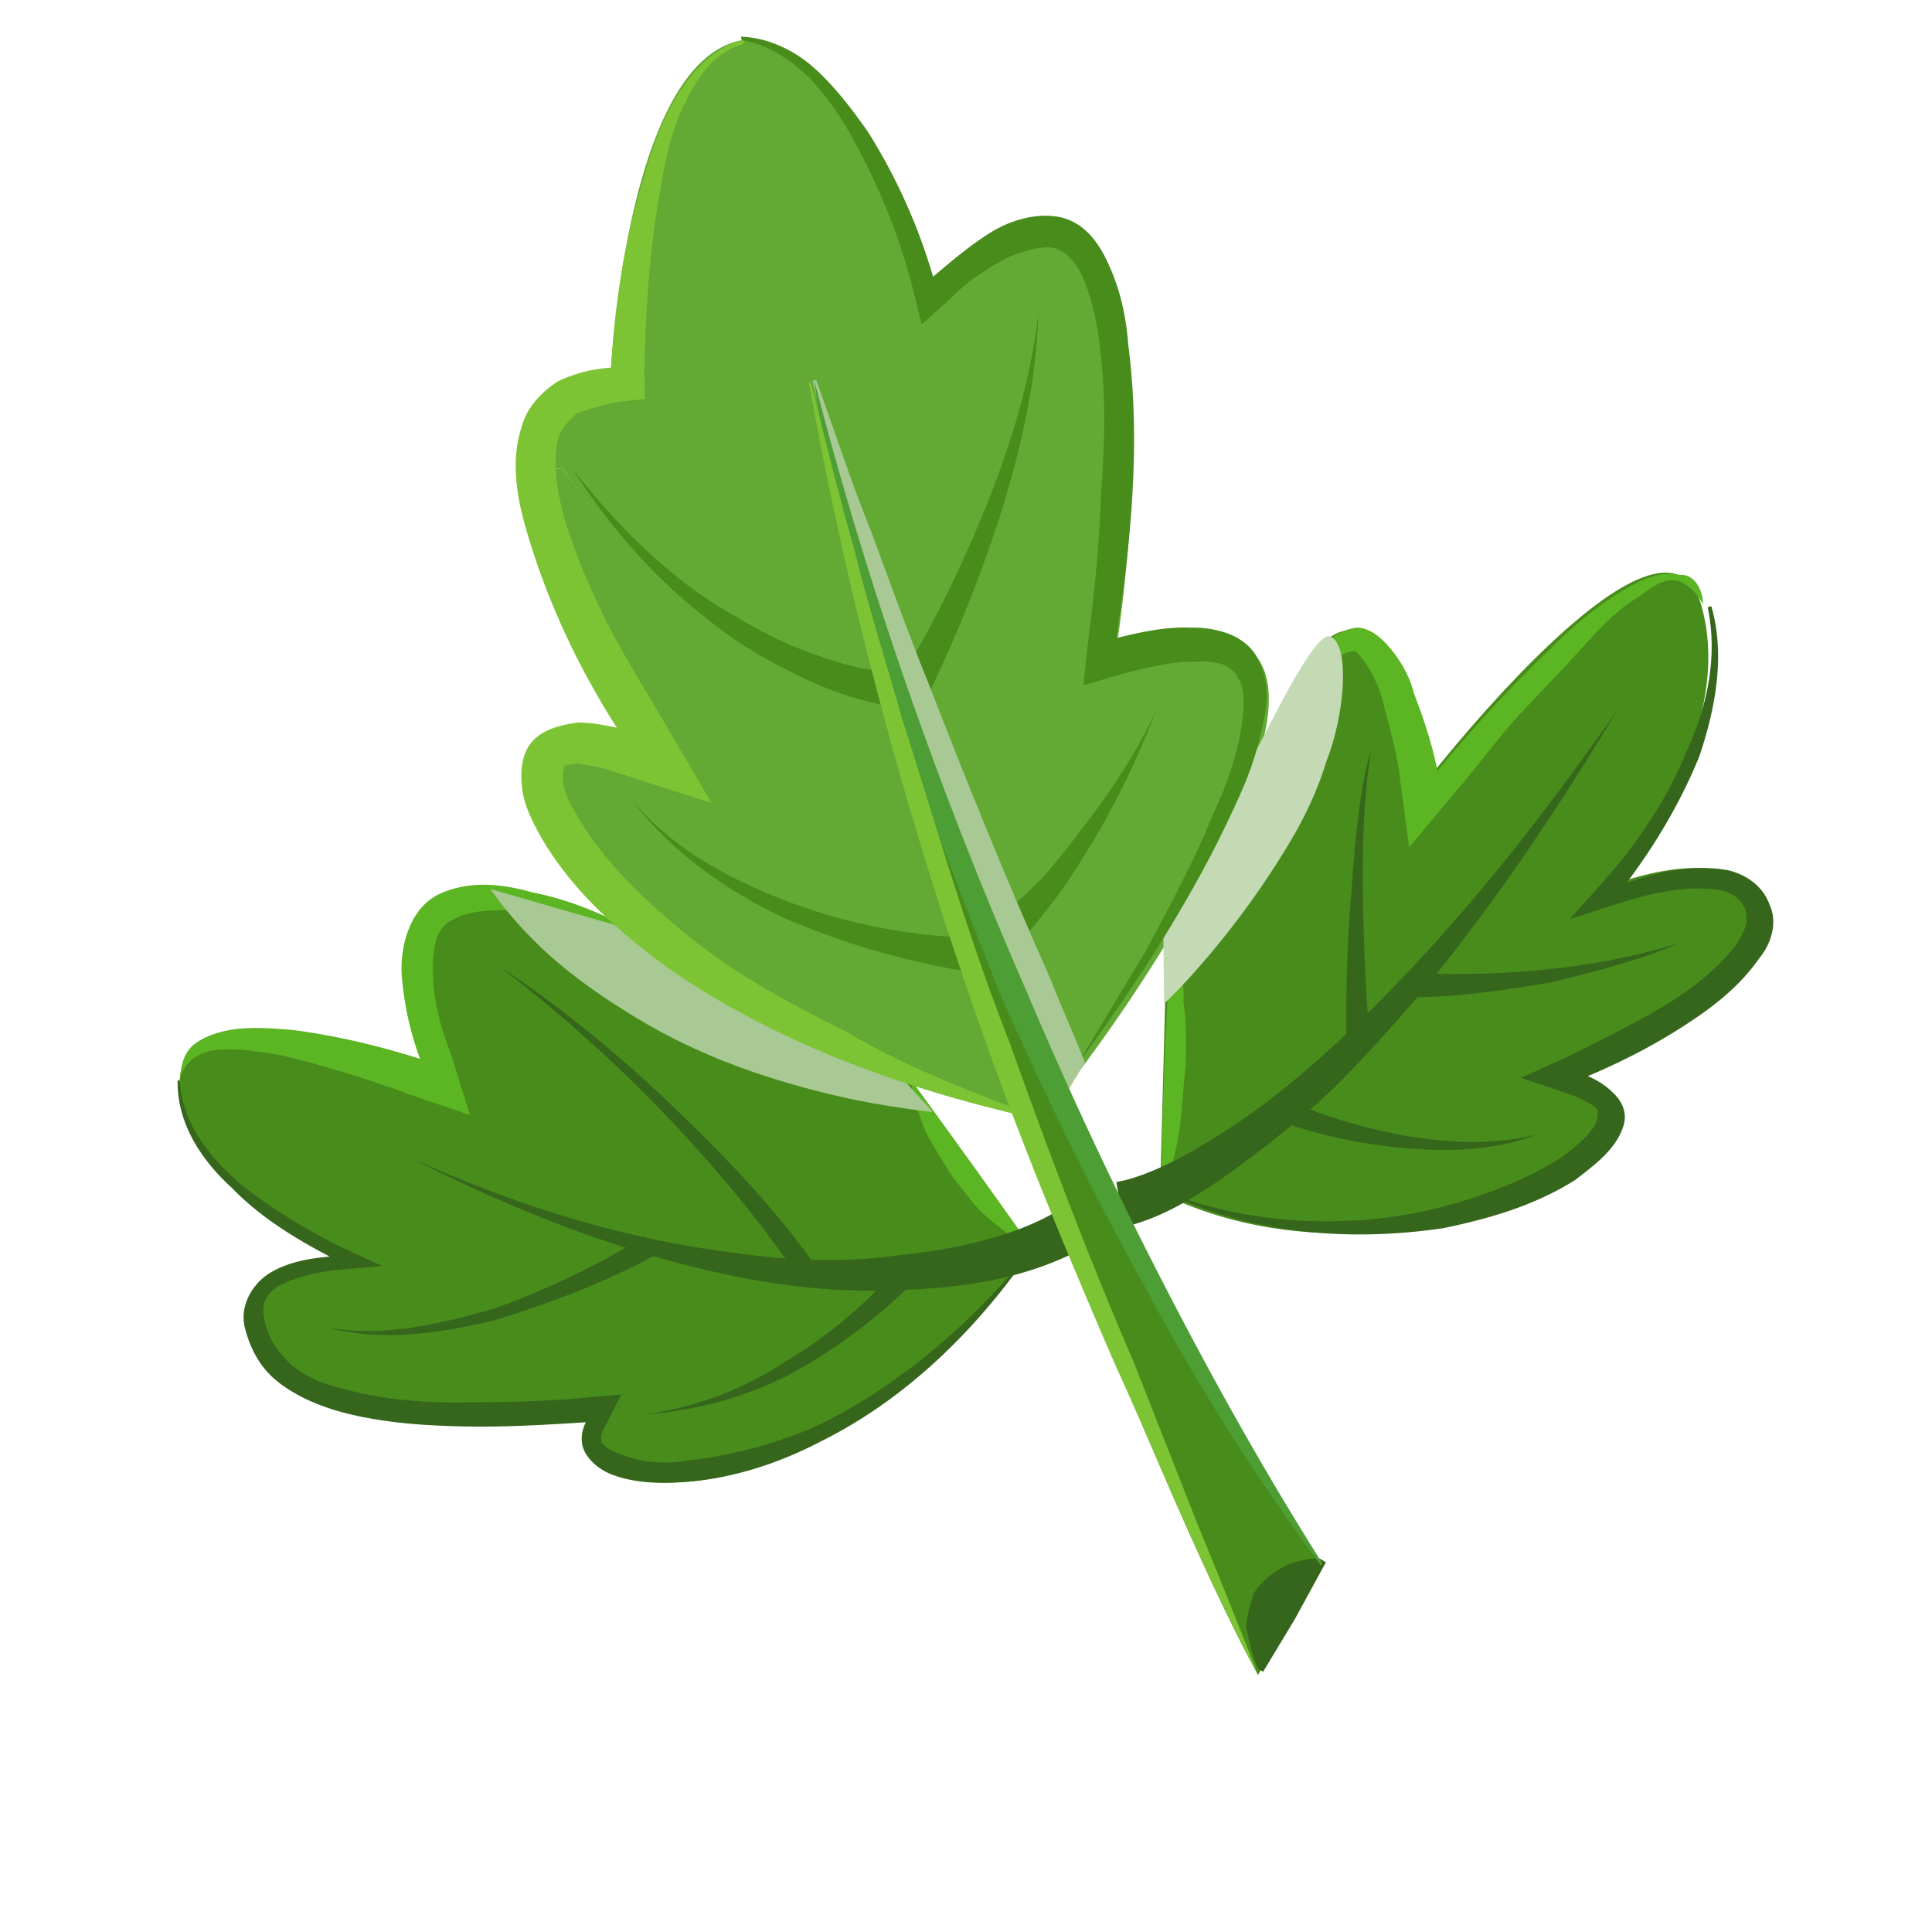 <svg xmlns="http://www.w3.org/2000/svg" width="74" height="74" fill="none"><path d="M36.714 36.578c-1.121-3.32-2.136-6.814-3.116-10.168-1.032-3.865-1.87-7.853-2.618-11.788a124.303 124.303 0 003.693 12.197c1.051 3.036 2.19 6.125 3.47 9.18.317.67.58 1.43.895 2.1a62.786 62.786 0 001.65 3.638c.667 1.483 1.334 2.967 2.142 4.415.562 1.06 1.036 2.066 1.598 3.126 1.878 3.655 3.986 7.33 6.166 10.686l-2.409 4.192c-2.055-3.762-4.528-9.818-6.16-13.685-.473-1.006-.894-2.1-1.315-3.195-.613-1.571-1.28-3.055-1.84-4.714-.456-1.236-.947-2.613-1.403-3.848-.316-.672-.49-1.377-.753-2.136zm2.653 11.326c-7.575 11.165-18.684 9.87-16.895 6.505 0 0-10.48 1.245-12.5-2.375-1.897-3.427 2.372-3.734 2.796-3.839-.529-.319-5.902-2.96-5.876-6.787.045-4.057 9.368-.596 9.368-.596s-4.244-10.487 7.58-5.397c2.376 2.034 5.987 4.212 11.063 5.953l4.465 6.536zm5.32-11.802c1.328-2.202 2.674-4.633 3.296-6.66l.053-.088c4.596-12.001 6.702.439 6.702.439s9.093-11.69 10.44-6.555c1.399 5.048-3.43 10.663-3.43 10.663s5.05-1.999 5.642 1.001c.593 3-7.14 6.263-7.14 6.263 6.062 2.096-6.495 9.175-15.815 4.514l.252-9.577z" fill="#488C1C"></path><path d="M23.858 28.222s-3.867-5.936-3.999-10.099l1.676-.19c5.345 7.668 12.063 8.477 12.063 8.477.927 3.442 1.907 6.796 3.116 10.168.263.759.49 1.376.754 2.136.455 1.235.946 2.612 1.402 3.848-1.446-.391-2.803-.73-3.966-1.191-4.988-1.687-8.652-3.777-11.063-5.952-5.282-4.387-4.76-8.637.017-7.197z" fill="#63AA35"></path><path d="M38.144 35.996a142.566 142.566 0 01-3.471-9.18 124.303 124.303 0 01-3.693-12.197c.749 3.935 1.586 7.923 2.618 11.788 0 0-6.86-.774-12.063-8.477l-1.676.19c-.066-2.081.75-3.631 3.537-3.872 0 0 .575-11.904 5.021-12.705 4.692.187 7.334 9.348 7.334 9.348 10.747-9.853 7.023 13.845 7.023 13.845 5.754-1.574 6.524.932 5.37 4.44l-.054.088c-.675 2.115-2.021 4.546-3.296 6.66A63.53 63.53 0 0140.83 41.7c-.597-1.201-1.141-2.49-1.65-3.638-.457-.636-.72-1.395-1.036-2.066z" fill="#63AA35"></path><path d="M6.89 41.413c.036-.458.072-.917.426-1.304.3-.299.777-.492 1.2-.597.848-.21 1.765-.137 2.682-.064 1.781.233 3.456.643 5.165 1.194l-.194.123a11.81 11.81 0 01-.786-3.477c-.05-1.111.342-2.557 1.49-3.066 1.147-.508 2.381-.364 3.51-.044 1.18.232 2.256.64 3.366 1.19l-.053.087c-1.182-.231-2.363-.464-3.51-.554-1.145-.091-2.257-.041-2.84.328-.67.316-.779 1.092-.763 2.062.015.97.295 2.1.68 3.053L18 42.71l-2.291-.781a43.3 43.3 0 00-4.865-1.493c-.864-.16-1.64-.269-2.38-.235-.742.034-1.413.35-1.626 1.301l.053-.087z" fill="#5CB523"></path><path d="M39.509 47.876c-2.036 2.977-4.74 5.669-8.008 7.302-1.59.843-3.39 1.438-5.154 1.575-.882.069-1.852.084-2.751-.218-.405-.124-.846-.39-1.092-.778-.334-.442-.244-.989.021-1.43l.035.142c-1.623.102-3.246.204-4.904.165-1.658-.04-3.263-.166-4.796-.611-.81-.249-1.569-.586-2.22-1.099-.651-.513-1.055-1.237-1.265-2.084-.21-.847.321-1.728 1.046-2.132.724-.404 1.518-.526 2.4-.594l-.053.088c-1.375-.709-2.784-1.559-3.892-2.708-1.162-1.06-2.111-2.474-2.072-4.132l.088.053c.102 1.623 1.07 2.807 2.231 3.868 1.215.973 2.536 1.77 3.822 2.426l1.692.78-1.906.172c-.652.086-1.5.296-2.03.577-.582.369-.707.774-.567 1.34.07.281.14.564.386.953.123.194.334.441.633.742.475.407 1.233.743 1.868.886 1.533.445 3.138.572 4.708.558 1.57-.014 3.14-.028 4.675-.183l1.393-.12-.655 1.286c-.16.264-.125.405-.09.546.123.195.387.354.793.478.67.284 1.587.357 2.38.235a17.59 17.59 0 004.995-1.311c3.214-1.545 5.99-3.955 8.289-6.772z" fill="#36661C"></path><path d="M34.901 41.373a506.022 506.022 0 014.572 6.36l-.053.089c-.617-.372-1.092-.779-1.656-1.239-.475-.407-.844-.99-1.266-1.484-.37-.583-.738-1.166-1.02-1.696-.227-.618-.543-1.289-.577-2.03z" fill="#5CB523"></path><path d="M33.984 26.768c1.416-2.149 2.621-4.545 3.65-7.047 1.029-2.503 1.828-5.023 2.135-7.721-.077 2.716-.7 5.343-1.5 7.863a54.09 54.09 0 01-3.087 7.507l-1.145-.69-.053.088z" fill="#488C1C"></path><path d="M34.052 27.044c-1.41-.25-2.574-.711-3.772-1.314-1.198-.602-2.255-1.24-3.293-2.106-2.043-1.592-3.731-3.572-5.085-5.71 1.548 2.015 3.343 3.818 5.403 5.181 1.057.638 2.114 1.275 3.277 1.736 1.163.462 2.38.835 3.526.926l-.056 1.287zm3.613 8.551a17.36 17.36 0 001.98-1.69c.6-.597 1.167-1.337 1.733-2.076 1.08-1.391 2.124-2.924 2.904-4.615-.64 1.657-1.42 3.348-2.375 4.933-.479.793-.957 1.586-1.523 2.325-.566.74-1.132 1.48-1.874 2.112l-.845-.99zm-.725 1.602c-2.503-.429-4.847-1.122-7.12-2.133-2.22-1.099-4.228-2.55-5.687-4.511 1.512 1.873 3.68 3.06 5.917 3.93a21.61 21.61 0 006.947 1.427l-.056 1.287z" fill="#488C1C"></path><path d="M44.577 45.645a17.246 17.246 0 005.219 1.105c1.746.093 3.51-.044 5.204-.464 1.695-.42 3.407-1.068 4.767-1.929.636-.457 1.379-1.09 1.415-1.549.018-.23.071-.317-.193-.477a4.255 4.255 0 00-.934-.443l-1.797-.604 1.818-.824c1.201-.597 2.402-1.194 3.515-1.844 1.112-.65 2.243-1.53 2.916-2.445.319-.529.478-.793.338-1.358-.158-.335-.457-.636-1.004-.725-1.093-.18-2.452.082-3.634.45l-2.083.665 1.468-1.637c1.22-1.425 2.264-2.958 3.01-4.79.78-1.692 1.207-3.596.806-5.52l.141-.034c.543 1.888.15 3.933-.454 5.731-.745 1.833-1.755 3.506-2.887 4.985l-.088-.053c1.236-.456 2.648-.805 4.058-.555.635.143 1.34.568 1.602 1.327.316.67.067 1.482-.393 2.045-.831 1.18-1.91 1.971-3.075 2.71-1.166.737-2.367 1.334-3.656 1.878l-.035-.141c.406.124.846.39 1.145.69.388.354.58.83.403 1.324-.302.9-1.132 1.48-1.822 2.024-1.554.985-3.302 1.492-5.084 1.858-3.688.538-7.444.195-10.686-1.4z" fill="#36661C"></path><path d="M65.23 23.152c-.282-.53-.757-.937-1.127-.92-.459-.036-.9.298-1.342.632-.919.527-1.732 1.477-2.44 2.252-.76.862-1.609 1.672-2.37 2.534-.76.863-1.485 1.867-2.246 2.73l-1.733 2.076-.347-2.61c-.103-1.024-.436-2.066-.68-3.054-.245-.988-1.002-1.925-1.055-1.837-.088-.053-.511.052-.865.44-.354.386-.707.774-.973 1.214-.672.915-1.203 1.796-1.841 2.853l-.088-.053c.408-1.075.816-2.15 1.4-3.119.266-.44.585-.969.939-1.356.353-.387.848-.81 1.501-.896.6.002 1.11.55 1.444.991.334.442.615.972.755 1.537.42 1.094.754 2.136.945 3.212l-.23-.018c1.487-1.866 3.149-3.626 4.846-5.245.849-.81 1.785-1.566 2.845-2.128.53-.28 1.148-.509 1.782-.366.512-.052.88.531.88 1.13zM44.88 35.98c.352.812.473 1.606.454 2.435.121.794.102 1.623.082 2.452-.107.776-.127 1.605-.235 2.38-.107.777-.356 1.587-.605 2.398l-.088-.053c.025-3.228.138-6.402.393-9.612z" fill="#5CB523"></path><path d="M50.735 59.93l-1.134 2.078-1.221 2.025-.177-.106c-.316-.67-.367-1.182-.472-1.606.036-.459.16-.864.285-1.27.213-.352.513-.65.902-.897.388-.246.865-.439 1.606-.472l.264.16-.053.087zM42.76 45.272c.794-.121 1.942-.63 2.86-1.157a26.64 26.64 0 002.774-1.81c1.767-1.337 3.41-2.868 5.02-4.54 3.164-3.255 5.942-6.865 8.544-10.58-2.338 3.875-4.904 7.731-7.858 11.235-1.521 1.725-3.042 3.45-4.862 4.874a44.216 44.216 0 01-2.845 2.128c-.971.615-1.943 1.23-3.355 1.58l-.278-1.73zm-1.646 2.729c-2.208 1.071-4.395 1.313-6.618 1.414-2.223.1-4.374-.116-6.508-.562-4.266-.892-8.337-2.507-12.195-4.474 3.965 1.791 8.107 3.088 12.356 3.61 2.098.305 4.215.38 6.315.085 2.046-.207 4.252-.678 5.895-1.609l.755 1.536z" fill="#36661C"></path><path d="M30.65 49.014c-1.53-2.244-3.342-4.417-5.26-6.415a55.265 55.265 0 00-6.248-5.57c2.324 1.522 4.49 3.308 6.549 5.27 2.059 1.964 3.977 3.961 5.594 6.258l-.636.457zm-5.551-.944c-1.979 1.088-3.973 1.807-6.056 2.472-2.118.524-4.359.854-6.44.32 2.187.358 4.305-.166 6.335-.743 1.995-.719 4.008-1.667 5.757-2.774l.404.724zm9.979.975c-1.45 1.408-3.022 2.622-4.806 3.588a14.25 14.25 0 01-5.612 1.539 12.781 12.781 0 005.42-2.016 18.006 18.006 0 004.4-3.712l.599.601zm16.495-9.025c-.03-1.94.026-3.828.172-5.662.145-1.834.256-3.81.772-5.66-.287 1.869-.344 3.756-.314 5.696.031 1.94.115 3.793.287 5.698l-.917-.072zm2.615-2.747c3.404.131 6.933-.143 10.198-1.176-1.624.702-3.318 1.122-5.013 1.541-1.729.278-3.458.556-5.257.552l.072-.917zm-4.86 4.871a20.088 20.088 0 004.688 1.387c1.64.268 3.298.307 4.85-.077-1.57.613-3.281.662-4.886.535s-3.333-.449-4.901-1.034l.248-.811z" fill="#36661C"></path><path d="M18.78 34.05c1.617 2.298 3.624 3.749 5.65 4.97 2.29 1.382 4.669 2.216 7.066 2.822 1.358.338 2.768.588 4.232.75l-1.443-1.59c-2.96-1.066-5.762-2.395-8.386-4.218-.528-.319-.916-.672-1.39-1.08l-5.73-1.653z" fill="#A9C994"></path><path d="M28.448 1.688c-1.182.368-1.767 1.337-2.263 2.359-.496 1.021-.728 2.203-.907 3.296-.411 2.274-.558 4.708-.598 6.966l.015.97-1.165.138c-.564.14-1.129.28-1.465.438-.3.299-.548.51-.672.915-.249.811-.075 2.117.292 3.3.368 1.182.912 2.471 1.509 3.672.597 1.2 1.335 2.367 1.985 3.48l2.073 3.532-3.825-1.226c-.493-.177-.952-.214-1.27-.285-.37.017-.564.14-.51.052 0 0-.107.176-.09.546.016.37.21.847.455 1.236.966 1.784 2.638 3.393 4.416 4.826 1.779 1.432 3.857 2.566 5.99 3.612 2.025 1.222 4.263 2.091 6.5 2.96l-.105.177c-4.62-1.105-9.237-2.809-13.216-5.57-1.832-1.344-3.733-2.972-4.945-5.144-.28-.53-.562-1.06-.649-1.712-.086-.653-.032-1.341.375-1.816.407-.476 1.113-.65 1.766-.737.6.001 1.234.144 1.869.287l-.16.264c-1.564-2.385-2.793-4.928-3.633-7.717-.402-1.324-.699-2.824-.22-4.216.196-.723.798-1.321 1.38-1.69a5.507 5.507 0 012.118-.524l-.106.176c.147-2.434.47-4.762 1.163-7.106.32-1.128.694-2.344 1.278-3.313.584-.969 1.504-2.095 2.722-2.322l-.107.176z" fill="#7DC435"></path><path d="M44.59 38.448c.3-.299.6-.598.954-.985a32.694 32.694 0 003.822-5.142c.584-.968 1.08-1.99 1.454-3.206.692-1.745.91-4.496.1-4.745-.318-.071-.956.985-1.274 1.514-.425.704-1.79 3.365-1.79 3.365-.196.722-.48 1.392-.816 2.15-.727 1.603-1.577 3.012-2.48 4.51l.03 2.54z" fill="#C3DAB4"></path><path d="M40.737 41.649l3.134-5.196c.974-1.815 1.896-3.541 2.64-5.374a13.02 13.02 0 00.96-2.785c.16-.864.286-1.869-.048-2.31-.193-.477-.774-.708-1.656-.64-.83-.019-1.818.226-2.665.435l-1.606.473.18-1.693c.234-1.781.432-3.703.49-5.59.145-1.834.202-3.722-.023-5.539a10.043 10.043 0 00-.54-2.488c-.264-.76-.686-1.254-1.18-1.432-.405-.124-1.252.086-1.923.401-.724.405-1.501.896-2.155 1.583l-1.043.932-.315-1.27c-.49-1.977-1.26-3.884-2.227-5.668a11.38 11.38 0 00-1.74-2.49c-.686-.655-1.602-1.327-2.607-1.453l-.035-.141c1.058.037 2.08.534 2.854 1.241.775.707 1.443 1.59 2.023 2.421a22.068 22.068 0 012.544 5.739l-.176-.107c.743-.633 1.485-1.266 2.262-1.758.777-.492 1.819-.825 2.77-.611 1.04.267 1.568 1.185 1.954 2.139.386.953.542 1.889.61 2.77.486 3.776.089 7.62-.485 11.359l-.176-.107c.989-.244 1.977-.489 3.035-.451.97-.015 2.24.27 2.66 1.364.474 1.007.207 2.047-.06 3.087s-.657 1.886-1.1 2.82c-1.772 3.735-4.02 7.063-6.497 10.374l.14-.035z" fill="#488C1C"></path><path d="M41.553 40.698c-.42-1.095-.895-2.102-1.316-3.196-1.684-3.779-3.227-7.592-4.683-11.353-.771-1.907-1.49-3.901-2.173-5.755-.772-1.907-1.402-3.848-2.121-5.843l-.141.035c1.992 8.048 4.743 15.833 7.97 23.425.544 1.289 1.176 2.63 1.72 3.92l.744-1.233z" fill="#A9C994"></path><path d="M31.172 14.498c2.045 7.96 4.831 15.886 8.112 23.39A163.01 163.01 0 0044.532 49.1c1.879 3.655 3.899 7.276 6.113 10.773l-.053.088c-1.248-1.713-2.409-3.374-3.516-5.123a92.199 92.199 0 01-3.127-5.37c-2.02-3.62-3.846-7.364-5.53-11.142-1.544-3.814-3.034-7.715-4.383-11.652-.577-2.03-1.208-3.972-1.697-5.948-.524-2.118-.872-4.13-1.167-6.23z" fill="#4D9E35"></path><path d="M48.185 64.156c-2.09-3.903-3.703-8-5.51-11.972-1.755-4.061-3.421-8.069-4.893-12.2-2.944-8.262-5.27-16.751-6.802-25.362l.088.053c.524 2.118 1.048 4.235 1.66 6.406.524 2.118 1.19 4.201 1.802 6.372 1.331 4.166 2.52 8.367 4.134 12.463 1.472 4.13 2.997 8.174 4.751 12.235l2.42 6.143a329.95 329.95 0 012.35 5.862z" fill="#7DC435"></path></svg>